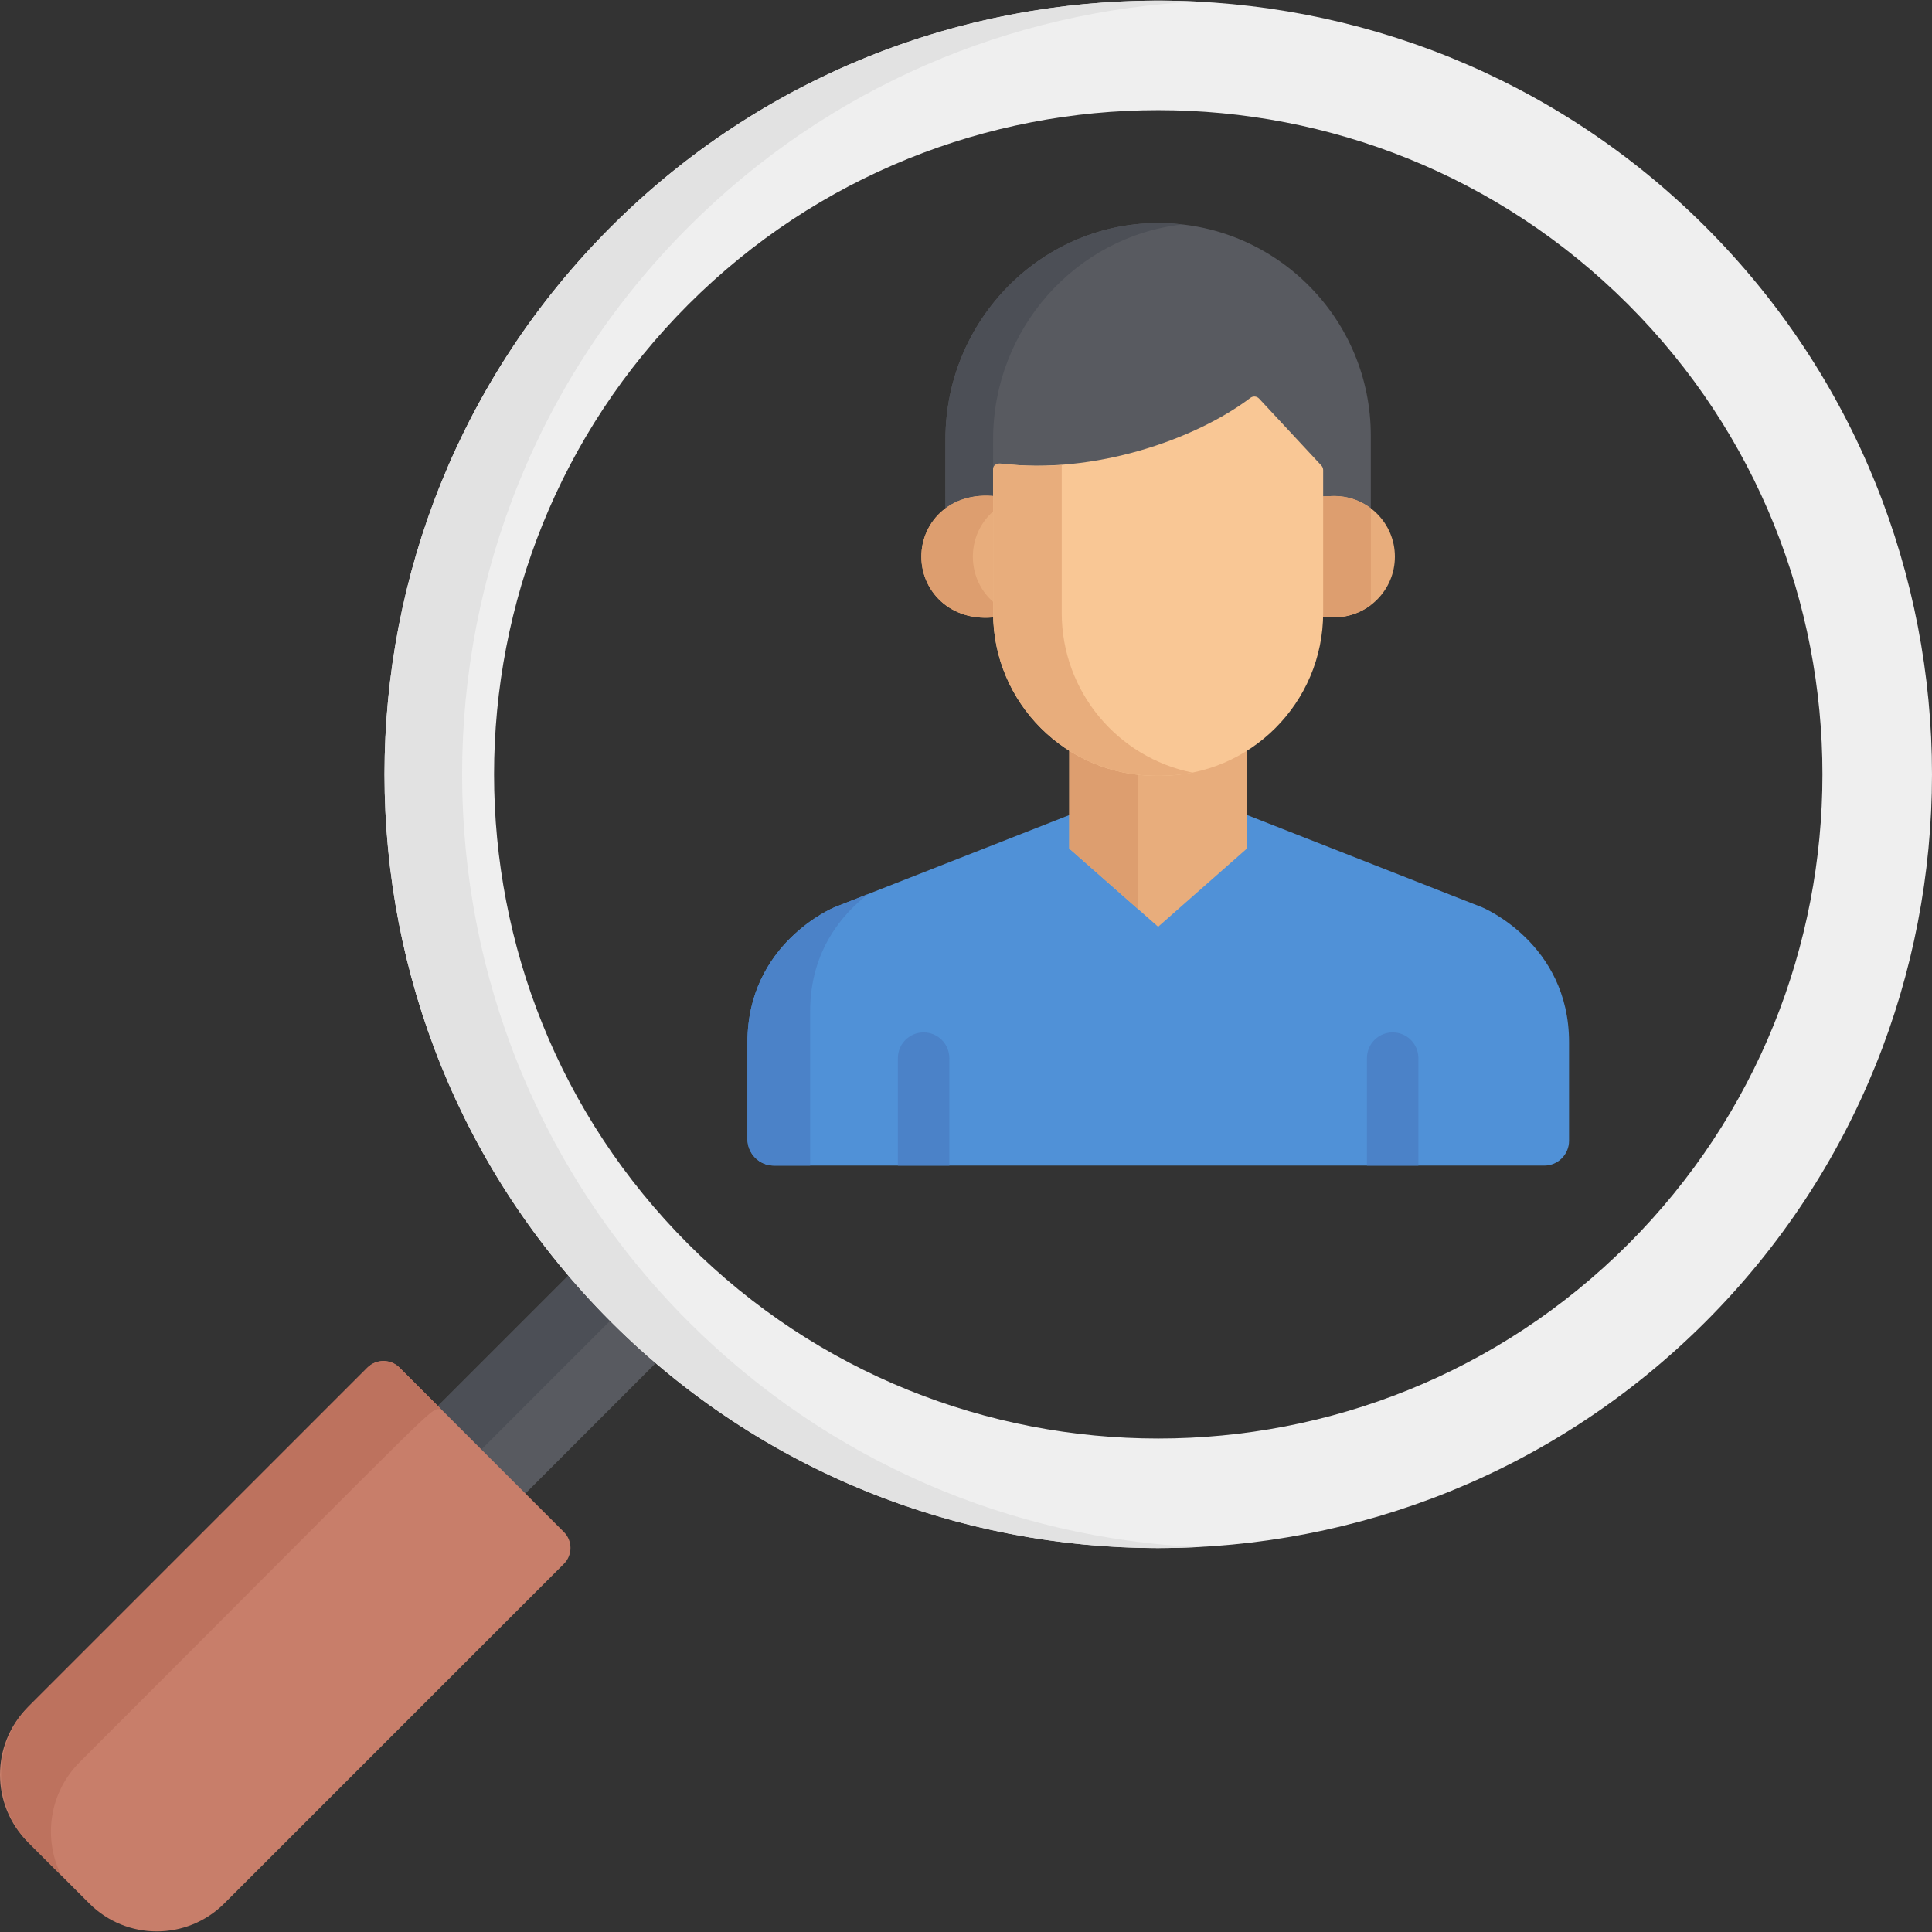 <?xml version="1.0" encoding="iso-8859-1"?>
<!-- Generator: Adobe Illustrator 19.0.0, SVG Export Plug-In . SVG Version: 6.00 Build 0)  -->
<svg version="1.1" id="Capa_1" xmlns="http://www.w3.org/2000/svg" xmlns:xlink="http://www.w3.org/1999/xlink" x="0px" y="0px"
	 viewBox="0 0 512 512" style="enable-background:new 0 0 512 512;" xml:space="preserve">
<rect x="0" y="0" width="512" height="512" fill="#333333" stroke="none"/>
<path style="fill:#585A60;" d="M166.769,345.389c3.848,3.848,7.857,7.462,12.01,10.856l-44.353,44.353l-23.18-23.18l44.389-44.389
	C159.11,337.304,162.814,341.434,166.769,345.389z"/>
<path style="fill:#4C4F56;" d="M166.547,345.16c-3.871-3.886-7.504-7.937-10.913-12.133l-44.389,44.389l11.522,11.523
	L166.547,345.16z"/>
<path style="fill:#EFEFEF;" d="M161.89,60.147c79.987-79.987,210.134-79.987,290.12,0s79.987,210.134,0,290.12
	s-210.134,79.987-290.12,0S81.903,140.134,161.89,60.147z M182.429,80.687c-68.661,68.661-68.661,180.38,0,249.042
	s180.38,68.661,249.042,0s68.661-180.38,0-249.042S251.09,12.026,182.429,80.687z"/>
<path style="fill:#E2E2E2;" d="M182.456,350.269c-79.987-79.987-79.987-210.134,0-290.12c37.383-37.384,85.722-57.29,134.777-59.731
	c-55.905-2.781-112.739,17.126-155.343,59.73c-79.987,79.987-79.987,210.134,0,290.12c42.604,42.604,99.438,62.511,155.343,59.73
	C268.178,407.558,219.839,387.652,182.456,350.269z"/>
<path style="fill:#C87E6A;" d="M7.415,488.199l16.228,16.228c9.887,9.887,25.918,9.887,35.806,0l89.986-89.986
	c2.333-2.333,2.333-6.114,0-8.447l-43.587-43.587c-2.333-2.333-6.114-2.333-8.447,0L7.415,452.393
	C-2.472,462.281-2.472,478.312,7.415,488.199z"/>
<path style="fill:#BD725E;" d="M21.125,466.973c99.041-99.041,92.388-93.335,95.747-93.539l-10.904-10.904
	c-2.4-2.4-6.291-2.4-8.691,0L7.933,451.876c-10.173,10.173-10.173,26.667,0,36.841l8.3,8.3
	C11.37,487.266,12.996,475.103,21.125,466.973z"/>
<path style="fill:#5091D7;" d="M392.772,240.446L330.5,215.993h-47.102l-62.272,24.453c0,0-23.043,9.473-23.043,35.744v25.674
	c0,3.886,3.15,7.036,7.036,7.036h204.119c3.632,0,6.577-2.944,6.577-6.577v-26.134C415.816,249.919,392.772,240.446,392.772,240.446
	z"/>
<path style="fill:#4B82C8;" d="M214.697,262.312v5.696c0-16.13,8.684-25.92,15.391-31.081l-8.961,3.519
	c0,0-23.043,9.473-23.043,35.744v25.674c0,3.886,3.15,7.036,7.036,7.036h9.577C214.697,298.371,214.697,272.598,214.697,262.312z"/>
<path style="fill:#585A60;" d="M308.072,59.125c-31.721-0.638-57.517,25.556-57.517,57.283c0,0.11-0.045,23.276,0.066,23.276H363.28
	v-0.001l0,0v-4.985V120.46v-4.985C363.28,84.733,338.669,59.741,308.072,59.125z"/>
<path style="fill:#4C4F56;" d="M263.184,116.409c0-29.227,21.894-53.738,50.14-56.926c-1.729-0.196-3.48-0.322-5.253-0.358
	c-31.722-0.638-57.517,25.556-57.517,57.284c0,0.102-0.036,23.276,0.066,23.276h12.63
	C263.14,139.685,263.184,116.52,263.184,116.409z"/>
<path style="fill:#E8AD7C;" d="M265.271,131.721c-13.033-2.222-21.099,6.456-21.099,15.802c0,9.635,8.529,18.153,21.169,15.789
	C265.342,163.252,265.329,131.731,265.271,131.721z"/>
<path style="fill:#DD9E6F;" d="M265.321,161.109c-10.012-6.322-10.007-20.853,0-27.173c0-0.083,0.032-2.201-0.05-2.216
	c-12.792-2.181-21.099,6.221-21.099,15.802c0,9.744,8.642,18.134,21.169,15.789C265.324,162.338,265.321,163.487,265.321,161.109z"
	/>
<path style="fill:#E8AD7C;" d="M353.591,131.449c-0.988,0-4.018,0.1-5.025,0.272c-0.032,0.005-0.05,0.033-0.05,0.065v30.675
	c0,0.286-0.016,0.567-0.022,0.852c0.96,0.18,4.083,0.285,5.096,0.285c8.877,0,16.073-7.196,16.073-16.073
	C369.663,138.646,362.466,131.449,353.591,131.449z"/>
<path style="fill:#DD9E6F;" d="M363.301,134.736c-2.699-2.054-6.057-3.287-9.711-3.287c-0.988,0-4.018,0.1-5.025,0.272
	c-0.032,0.006-0.05,0.033-0.05,0.065v30.675c0,0.286-0.016,0.567-0.022,0.852c0.96,0.18,4.083,0.284,5.096,0.284
	c3.654,0,7.011-1.233,9.711-3.287L363.301,134.736L363.301,134.736z"/>
<path style="fill:#E8AD7C;" d="M307.517,203.458h-1.199c-8.39,0-16.221-2.417-22.853-6.578c-0.043-0.027-0.099,0.003-0.099,0.054
	v27.9c0,0.019,0.008,0.037,0.022,0.049l23.485,20.682c0.025,0.022,0.062,0.022,0.087,0l23.485-20.682
	c0.014-0.012,0.022-0.03,0.022-0.049v-27.9c0-0.051-0.055-0.082-0.099-0.054C323.738,201.041,315.907,203.458,307.517,203.458z"/>
<path style="fill:#DD9E6F;" d="M301.548,203.193c-6.585-0.731-12.727-2.951-18.084-6.313c-0.043-0.027-0.099,0.003-0.099,0.054v27.9
	c0,0.019,0.008,0.037,0.022,0.049l18.16,15.993v-37.683H301.548z"/>
<path style="fill:#F9C795;" d="M350.172,123.365l-16.491-17.727c-0.604-0.65-1.601-0.737-2.307-0.202
	c-14.461,10.938-41.311,20.441-66.253,17.408c-1.034-0.122-1.937,0.681-1.937,1.716v37.835c0,23.859,19.342,43.199,43.199,43.199
	h1.068c23.859,0,43.199-19.342,43.199-43.199v-37.809C350.652,124.133,350.48,123.697,350.172,123.365z"/>
<path style="fill:#E8AD7C;" d="M281.367,162.395v-18.637c0-11.984,0-8.42,0-20.516c-14.56,1.018-18.182-2.022-18.182,1.318v37.835
	c0,23.859,19.342,43.199,43.199,43.199h1.068c2.93,0,5.791-0.295,8.557-0.85C296.25,200.772,281.367,183.324,281.367,162.395z"/>
<g>
	<path style="fill:#4B82C8;" d="M369.07,273.595c-3.766,0-6.818,3.053-6.818,6.818V308.9h13.637v-28.487
		C375.888,276.647,372.836,273.595,369.07,273.595z"/>
	<path style="fill:#4B82C8;" d="M251.583,308.9v-28.487c0-3.766-3.053-6.818-6.818-6.818c-3.766,0-6.818,3.053-6.818,6.818V308.9
		H251.583z"/>
</g>
<g>
</g>
<g>
</g>
<g>
</g>
<g>
</g>
<g>
</g>
<g>
</g>
<g>
</g>
<g>
</g>
<g>
</g>
<g>
</g>
<g>
</g>
<g>
</g>
<g>
</g>
<g>
</g>
<g>
</g>
</svg>
